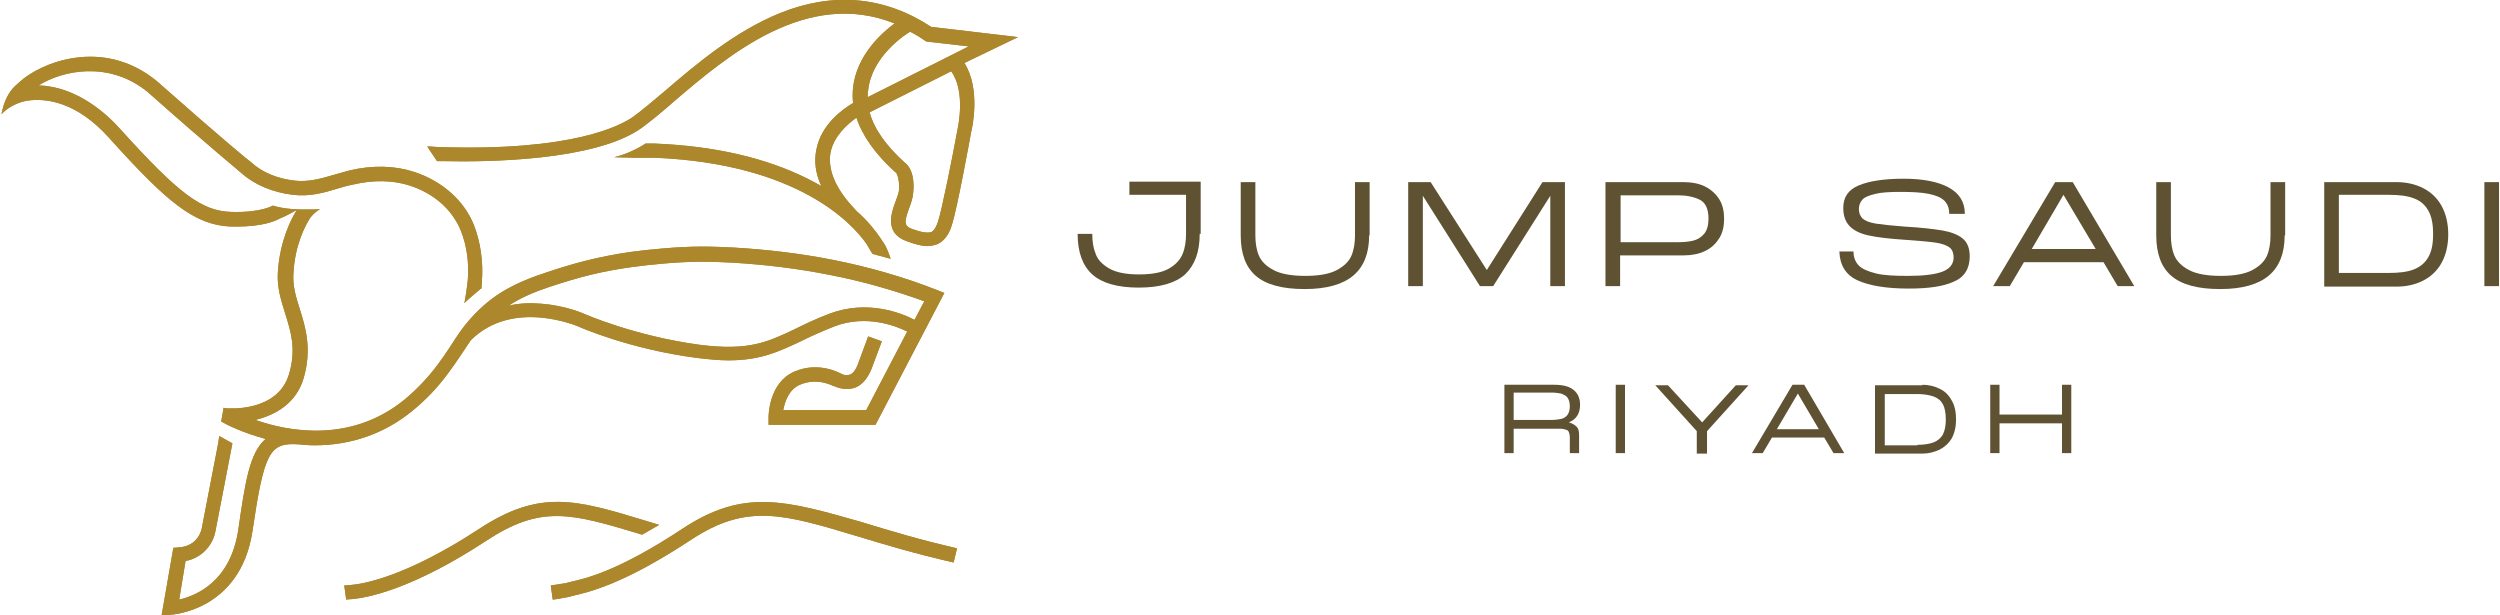 <?xml version="1.0" encoding="utf-8"?>
<!-- Generator: Adobe Illustrator 24.0.2, SVG Export Plug-In . SVG Version: 6.00 Build 0)  -->
<!DOCTYPE svg PUBLIC "-//W3C//DTD SVG 1.1//EN" "http://www.w3.org/Graphics/SVG/1.1/DTD/svg11.dtd">
<svg version="1.1" id="Calque_1" xmlns:x="http://ns.adobe.com/Extensibility/1.0/" xmlns:i="http://ns.adobe.com/AdobeIllustrator/10.0/" xmlns:graph="http://ns.adobe.com/Graphs/1.0/"
	 xmlns="http://www.w3.org/2000/svg" xmlns:xlink="http://www.w3.org/1999/xlink" x="0px" y="0px" viewBox="0 0 512 126"
	 style="enable-background:new 0 0 512 126;" xml:space="preserve">
<style type="text/css">
	.st0{fill:#5E5232;}
	.st1{fill:#AC872C;}
</style>
<g>
	<g>
		<path class="st0" d="M322.9,87.4c0.4,0.4,0.5,1,0.5,1.7v3.7h-1.9v-3.2c0-0.5-0.1-0.9-0.2-1.1c-0.1-0.3-0.3-0.4-0.6-0.5
			s-0.7-0.2-1.2-0.2H310v5h-1.9v-14h10.2c1.7,0,3,0.3,3.9,1c0.9,0.7,1.4,1.7,1.4,3.1c0,1.8-0.8,3-2.3,3.6
			C322,86.7,322.5,87,322.9,87.4z M310,80.6V86h7.8c0.7,0,1.4-0.1,1.9-0.2c0.5-0.1,1-0.4,1.3-0.8c0.3-0.4,0.5-1,0.5-1.8
			c0-0.8-0.2-1.4-0.5-1.8c-0.3-0.4-0.8-0.6-1.3-0.8c-0.5-0.1-1.2-0.2-1.9-0.2H310z"/>
		<path class="st0" d="M330.9,78.8h1.9v14h-1.9V78.8z"/>
		<path class="st0" d="M348.6,86.5l6.9-7.6h2.6l-8.5,9.4v4.6h-2.1v-4.6l-8.5-9.4h2.6L348.6,86.5z"/>
		<path class="st0" d="M377.7,92.8h-2.2l-1.9-3.2h-10.7l-1.9,3.2h-2.2l8.3-14h2.4L377.7,92.8z M368.2,80.6l-4.3,7.3h8.6L368.2,80.6z
			"/>
		<path class="st0" d="M393.7,78.8c1.3,0,2.5,0.3,3.5,0.8c1.1,0.5,1.9,1.3,2.5,2.4c0.6,1,0.9,2.3,0.9,3.9c0,1.5-0.3,2.8-0.9,3.9
			c-0.6,1-1.5,1.8-2.5,2.3c-1.1,0.5-2.2,0.8-3.5,0.8H384v-14H393.7z M392.7,91.1c1.4,0,2.5-0.2,3.3-0.5s1.5-0.9,1.9-1.6
			c0.4-0.8,0.6-1.8,0.6-3.1c0-1.3-0.2-2.4-0.6-3.1c-0.4-0.8-1.1-1.3-1.9-1.6c-0.9-0.3-2-0.5-3.3-0.5h-6.7v10.5H392.7z"/>
		<path class="st0" d="M409.5,84.9h12.8v-6.1h1.9v14h-1.9v-6.1h-12.8v6.1h-1.9v-14h1.9V84.9z"/>
	</g>
	<g>
		<path class="st0" d="M245.7,47.9c0,3.7-1,6.4-3,8.3c-2,1.8-5.2,2.7-9.5,2.7c-4.3,0-7.5-0.9-9.5-2.7c-2-1.8-3-4.6-3-8.3h3
			c0,1.6,0.2,2.9,0.7,4.1c0.4,1.2,1.4,2.2,2.8,3c1.4,0.8,3.4,1.2,6.1,1.2c2.7,0,4.7-0.4,6.1-1.2c1.4-0.8,2.3-1.8,2.8-3
			c0.5-1.2,0.7-2.6,0.7-4.1v-8h-11.6v-2.7h14.6V47.9z"/>
		<path class="st0" d="M280.4,48.2c0,3.7-1.1,6.4-3.2,8.2c-2.1,1.8-5.4,2.8-10,2.8c-4.6,0-7.9-0.9-10-2.7c-2.1-1.8-3.1-4.6-3.1-8.3
			V37.3h3v10.9c0,1.5,0.2,2.9,0.7,4.1c0.5,1.2,1.5,2.2,3,3c1.5,0.8,3.7,1.2,6.5,1.2c2.9,0,5-0.4,6.5-1.2c1.5-0.8,2.5-1.8,3-3
			c0.5-1.2,0.7-2.6,0.7-4.1V37.3h3V48.2z"/>
		<path class="st0" d="M291.4,58.6h-3V37.3h4.6l11.5,18l11.4-18h4.6v21.3h-3V40.1l-11.7,18.5h-2.7l-11.7-18.5V58.6z"/>
		<path class="st0" d="M344.9,37.3c1.6,0,3.1,0.3,4.3,0.9c1.2,0.6,2.2,1.5,2.9,2.6c0.7,1.1,1,2.5,1,4c0,1.5-0.3,2.9-1,4
			c-0.7,1.1-1.6,2-2.9,2.6c-1.2,0.6-2.7,0.9-4.3,0.9h-13.1v6.3h-3V37.3H344.9z M331.9,40v9.6h11.8c1.1,0,2.2-0.1,3-0.3
			c0.9-0.2,1.7-0.7,2.3-1.4c0.6-0.7,0.9-1.8,0.9-3.1c0-2-0.6-3.3-1.8-3.9c-1.2-0.6-2.7-0.9-4.5-0.9H331.9z"/>
		<path class="st0" d="M379.6,51.6c0,1.1,0.4,2.1,1.1,2.8c0.7,0.7,1.9,1.2,3.5,1.6c1.6,0.4,3.8,0.5,6.6,0.5c3.2,0,5.6-0.3,7.1-0.9
			c1.5-0.6,2.2-1.6,2.2-2.9c0-0.9-0.3-1.6-0.8-2c-0.5-0.4-1.5-0.8-2.8-1c-1.4-0.2-3.5-0.4-6.5-0.6c-3.1-0.2-5.6-0.5-7.4-0.9
			s-3.1-1.1-3.9-2c-0.8-0.9-1.2-2.1-1.2-3.6c0-2.2,1-3.7,3.1-4.6c2.1-0.9,5.2-1.4,9.2-1.4c4,0,7.1,0.6,9.3,1.8
			c2.2,1.2,3.3,3,3.3,5.4h-3.2c0-1.1-0.3-2-1-2.7c-0.7-0.7-1.8-1.1-3.2-1.4c-1.5-0.3-3.4-0.4-5.8-0.4c-2.2,0-3.9,0.1-5.1,0.4
			c-1.2,0.3-2.1,0.6-2.6,1.1c-0.5,0.5-0.8,1.2-0.8,2c0,0.9,0.3,1.5,0.8,2c0.5,0.4,1.4,0.8,2.7,1c1.3,0.2,3.2,0.4,5.8,0.6
			c3.5,0.2,6,0.5,7.8,0.8c1.7,0.3,3.1,0.8,4.1,1.6c1,0.8,1.5,2,1.5,3.7c0,2.5-1.1,4.3-3.3,5.2c-2.2,1-5.3,1.4-9.2,1.4
			c-4.6,0-8.1-0.6-10.5-1.7c-2.4-1.1-3.6-3.1-3.7-5.9H379.6z"/>
		<path class="st0" d="M437.1,58.6h-3.4l-2.9-4.9h-16.3l-2.9,4.9h-3.4l12.7-21.3h3.6L437.1,58.6z M422.6,39.9L416.1,51h13.1
			L422.6,39.9z"/>
		<path class="st0" d="M467.9,48.2c0,3.7-1.1,6.4-3.2,8.2c-2.1,1.8-5.4,2.8-10,2.8c-4.6,0-7.9-0.9-10-2.7c-2.1-1.8-3.1-4.6-3.1-8.3
			V37.3h3v10.9c0,1.5,0.2,2.9,0.7,4.1c0.5,1.2,1.5,2.2,3,3c1.5,0.8,3.7,1.2,6.5,1.2c2.9,0,5-0.4,6.5-1.2c1.5-0.8,2.5-1.8,3-3
			c0.5-1.2,0.7-2.6,0.7-4.1V37.3h3V48.2z"/>
		<path class="st0" d="M490.8,37.3c2,0,3.8,0.4,5.4,1.2c1.6,0.8,2.9,2,3.8,3.6c0.9,1.6,1.4,3.6,1.4,5.9c0,2.3-0.5,4.3-1.4,5.9
			c-0.9,1.6-2.2,2.8-3.8,3.6c-1.6,0.8-3.4,1.2-5.4,1.2H476V37.3H490.8z M489.2,55.9c2.1,0,3.8-0.2,5.1-0.7c1.3-0.5,2.3-1.3,3-2.5
			c0.7-1.2,1-2.7,1-4.8c0-2-0.3-3.6-1-4.8c-0.7-1.2-1.6-2-3-2.5c-1.3-0.5-3-0.7-5.1-0.7h-10.2v16H489.2z"/>
		<path class="st0" d="M508.8,37.3h3v21.3h-3V37.3z"/>
	</g>
	<g>
		<path class="st1" d="M84.5,84.1c2.7-2.2,5.2-4.8,7.3-7.7c0.9-1.2,1.8-2.5,2.6-3.7c0.7-1,1.3-2,2-3c8.6-8.6,21.8-2.9,21.9-2.9
			c0.4,0.2,10.6,4.7,24.4,6.5c2.5,0.3,4.6,0.5,6.5,0.5c6.6,0,10.3-1.8,14.8-3.9c2-1,4.2-2,7-3.1c6.4-2.4,12.4-0.1,14.8,1.1
			l-8.4,16.1h-17c0.3-1.6,1.1-4.2,3.4-5.2c3.7-1.6,6.9,0.3,7,0.3l0.1,0c0.2,0.1,2.1,1,4.2,0.3c1.5-0.6,2.6-1.9,3.4-3.9l2.1-5.6
			l-2.8-1l-2.1,5.7c-0.4,1.1-1,1.9-1.6,2.1c-0.8,0.3-1.6,0-1.7-0.1c-0.6-0.3-4.8-2.6-9.7-0.5c-5.3,2.3-5.3,9.1-5.3,9.4v1.5h21.9
			l14.1-27l-1.5-0.6c-6.6-2.6-13.8-4.7-21.4-6.2c-6.6-1.3-13.4-2.1-20.2-2.5c-2-0.1-4.2-0.2-6.6-0.2c-4.8,0-10.9,0.6-14.6,1.1
			c-6.8,1-11.9,2.4-17.5,4.3c-4.6,1.5-8.1,3.2-11,5.4c-2.2,1.7-4.3,3.8-6.2,6.4c-0.8,1.1-1.5,2.2-2.2,3.3c-0.8,1.2-1.6,2.4-2.5,3.6
			c-2,2.7-4.3,5.1-6.8,7.2c-11,9-23.8,6.6-30.6,4.2c4.1-1,8.4-3.4,9.9-8.6c1.7-5.9,0.4-10.3-0.8-14.1c-0.8-2.5-1.5-4.8-1.3-7.4
			c0.3-5.8,2.5-9.9,3.5-11.4c0,0,0-0.1,0.1-0.1c0.9-1.1,1.9-1.6,1.9-1.6c-0.5,0.1-1.1,0.1-1.6,0.1c0,0,0,0,0,0L63,42.9
			c-4.8,0.1-7.1-0.8-7.1-0.8v0l0,0c0,0-2.4,1.5-8.6,1.3c-6-0.2-10.7-3.7-22.8-17.1c-2.5-2.8-8.7-8.6-16.6-8.8
			c4.9-3.1,14.4-5.1,22.3,1.3c13.3,11.8,18.9,16.3,19.3,16.7c2.6,2.3,6.3,3.9,10.5,4.4c3.4,0.4,6.3-0.4,9.2-1.3c1-0.3,2-0.6,3.1-0.8
			c4.2-1,8.2-0.9,11.6,0.2c5,1.6,8.8,5,10.5,9.3c1.2,3,1.7,6.6,1.4,10.1l-0.1,0.8c-0.2,1.9-0.6,3.9-0.6,3.9c0.6-0.7,3.3-2.9,3.4-3
			l0.1,0l0.1-1.5c0.3-4-0.3-8-1.6-11.4c-2-5.1-6.5-9.1-12.3-11c-4-1.3-8.5-1.4-13.2-0.3c-1.1,0.3-2.2,0.6-3.2,0.9
			c-2.7,0.8-5.2,1.5-8,1.2c-3.6-0.4-6.7-1.7-8.9-3.7l-0.1-0.1c-0.1,0-5.5-4.4-19.3-16.6l0,0C21,7.5,8.2,12.9,4,16.8L4,16.8
			c-0.3,0.3-0.7,0.6-1,0.9l0,0l0,0c-1.2,1.2-2.2,3-2.7,5.7c1.8-2,4.5-2.7,5.4-2.8c3.6-0.5,9.9,0.1,16.7,7.7
			c11.8,13.1,17.4,17.8,24.9,18.1c0.4,0,0.8,0,1.2,0c5.2,0,7.8-1.1,8.7-1.6c1.5-0.6,3.2-1.6,3.6-1.8c-1.1,1.7-3.5,6.3-3.9,12.8
			c-0.2,3.1,0.7,5.8,1.5,8.4c1.2,3.8,2.3,7.3,0.8,12.4c-2.3,7.8-12.3,7.1-13.1,7l0,0l-0.3-0.1l-0.5,2.8l0.5,0.3v0
			c0.5,0.3,3.8,2,8.6,3.3c-3.3,2.8-4.2,8.9-5.6,18.6c-1.6,10.7-8.7,13.5-12.1,14.3l1.3-7.9c4.1-0.8,5.8-4.2,6.1-6l3.4-17.6l0,0
			l0.1-0.5l-2.7-1.5c0,0-0.2,1.3-0.2,1.4l-3.4,17.6c-0.1,0.4-0.8,3.5-4.6,3.8l-1.2,0.1L33.1,126l1.8-0.1c0.1,0,14.3-0.7,16.8-17.1
			c2.4-16.2,3.5-18.2,9.4-17.8c1.1,0.1,2.2,0.2,3.3,0.2C71.9,91.2,78.8,88.8,84.5,84.1 M112.4,58.8c6.6-2.2,11.2-3.3,17-4.1
			c3.6-0.5,9.5-1.1,14.2-1.1c2.4,0,4.6,0.1,6.5,0.2c6.7,0.4,13.3,1.2,19.8,2.5c6.8,1.3,13.3,3.2,19.4,5.4l-2,3.8
			c-2.9-1.5-9.7-4.1-17.3-1.3c-2.9,1.1-5.2,2.2-7.2,3.2c-5.7,2.7-9.5,4.5-19.6,3.2c-13.3-1.8-23.5-6.3-23.5-6.3
			c-0.2-0.1-3.8-1.7-8.8-2.1c-2.4-0.2-4.6-0.1-6.7,0.4C106.4,61.1,109.1,59.9,112.4,58.8 M60.9,43L60.9,43L60.9,43L60.9,43z"/>
		<path class="st1" d="M139.9,108.2c-13.3,8.8-20,10.3-23.2,11c-0.3,0.1-0.5,0.1-0.7,0.2c-0.6,0.1-2.5,0.4-3.2,0.5l0.4,2.9
			c0.3,0,2.6-0.4,3.5-0.6c0.2-0.1,0.4-0.1,0.7-0.2c3.4-0.8,10.4-2.4,24.2-11.5c11.4-7.5,18.9-5.2,33.9-0.7
			c5.6,1.7,11.9,3.6,19.8,5.4l0.7-2.9c-7.8-1.8-14.1-3.7-19.6-5.4C160.9,102.5,152.4,100,139.9,108.2"/>
		<path class="st1" d="M131.5,109.5L131.5,109.5l3.5-2l-2.6-0.8v0c-14.5-4.4-21.8-6.6-34.4,1.7c-15,9.8-23.7,11.2-26.1,11.4
			c-0.7,0.1-1.4,0.1-1.4,0.1l0.4,2.9c0,0,0.6-0.1,1.2-0.1c3.2-0.3,12.3-2,27.4-11.9C110.9,103.3,116.9,105.1,131.5,109.5"/>
		<path class="st1" d="M208.5,7.6l-17.8-2.1c-9.6-6.3-20.1-7.2-31-2.8c-9.3,3.8-17.2,10.5-23.6,16c-2.5,2.1-4.6,3.9-6.4,5.2
			c-2.4,1.7-12.2,7.2-40.2,6.2l-1.5-0.1l0,0c-0.2,0-0.3,0-0.5,0l2,3l1.3,0v0c8.7,0.2,31.1,0,40.6-6.8c1.9-1.4,4.1-3.2,6.6-5.4
			c11-9.4,27.2-23.2,45.2-16c-2.7,2-7.8,6.6-8.5,13.2c-0.1,1-0.1,2.1,0,3.1c-2,1.2-6.5,4.3-7.5,9.5c-0.5,2.4-0.2,4.9,1,7.5
			c-0.9-0.5-1.8-1-2.8-1.5c-8.6-4.3-19.1-6.7-31.3-7.2l-0.7,0l0,0l-0.5,0l-0.3,0l0,0l-0.4,0c0,0-2.7,1.9-6.4,2.8
			c0,0,3.6,0.1,4.2,0.1l1.5,0l1.5,0l0,0l1,0c29.4,1.2,40.6,13.5,43.5,17.7l0.7,1.2c0.2,0.3,0.3,0.5,0.5,0.8l3.7,1
			c-0.3-1-0.8-2.1-0.8-2.1c-0.2-0.5-0.3-0.6-0.6-1.1l0,0l0,0l-0.8-1.2c-0.9-1.3-2.4-3.3-4.8-5.4l0,0l-1-1.1
			c-3.5-3.9-4.9-7.6-4.3-10.9c0.7-3.4,3.5-5.8,5.3-7.1c1.2,3.7,3.9,7.5,8,11.2c0,0,0,0,0,0l0,0l0.1,0c0.1,0.2,0.8,1.2,0.6,3.8
			c-0.1,0.6-0.4,1.4-0.7,2.2c-0.8,2.2-2.4,6.4,2.3,8.1c1.7,0.6,3,1,4.2,1c0.8,0,1.5-0.2,2.1-0.4c1.7-0.8,2.5-2.5,2.9-3.8
			c1.1-3.2,3.8-18.1,4-19.2c0.2-0.7,2-8.8-1.4-14.1L208.5,7.6z M177.8,18.5c0.7-7,7.8-11.6,8.6-12c1,0.5,2,1.1,3,1.8l0.3,0.2l8.7,1
			l-20.7,10.4C177.7,19.3,177.7,18.9,177.8,18.5 M196.1,26.5L196.1,26.5c-1,5.5-3.2,16.5-4,18.9c-0.5,1.5-1,1.9-1.3,2.1
			c-0.7,0.3-2.1,0.1-4-0.6c-1.6-0.6-1.7-1.3-0.6-4.3c0.4-1,0.7-2,0.8-2.9c0.5-4.3-1.1-6-1.6-6.3c-3.9-3.5-6.4-7-7.3-10.4l16.7-8.4
			C197.9,18.8,196.1,26.5,196.1,26.5"/>
	</g>
	<g>
		<path class="st1" d="M84.5,84.1c2.7-2.2,5.2-4.8,7.3-7.7c0.9-1.2,1.8-2.5,2.6-3.7c0.7-1,1.3-2,2-3c8.6-8.6,21.8-2.9,21.9-2.9
			c0.4,0.2,10.6,4.7,24.4,6.5c2.5,0.3,4.6,0.5,6.5,0.5c6.6,0,10.3-1.8,14.8-3.9c2-1,4.2-2,7-3.1c6.4-2.4,12.4-0.1,14.8,1.1
			l-8.4,16.1h-17c0.3-1.6,1.1-4.2,3.4-5.2c3.7-1.6,6.9,0.3,7,0.3l0.1,0c0.2,0.1,2.1,1,4.2,0.3c1.5-0.6,2.6-1.9,3.4-3.9l2.1-5.6
			l-2.8-1l-2.1,5.7c-0.4,1.1-1,1.9-1.6,2.1c-0.8,0.3-1.6,0-1.7-0.1c-0.6-0.3-4.8-2.6-9.7-0.5c-5.3,2.3-5.3,9.1-5.3,9.4v1.5h21.9
			l14.1-27l-1.5-0.6c-6.6-2.6-13.8-4.7-21.4-6.2c-6.6-1.3-13.4-2.1-20.2-2.5c-2-0.1-4.2-0.2-6.6-0.2c-4.8,0-10.9,0.6-14.6,1.1
			c-6.8,1-11.9,2.4-17.5,4.3c-4.6,1.5-8.1,3.2-11,5.4c-2.2,1.7-4.3,3.8-6.2,6.4c-0.8,1.1-1.5,2.2-2.2,3.3c-0.8,1.2-1.6,2.4-2.5,3.6
			c-2,2.7-4.3,5.1-6.8,7.2c-11,9-23.8,6.6-30.6,4.2c4.1-1,8.4-3.4,9.9-8.6c1.7-5.9,0.4-10.3-0.8-14.1c-0.8-2.5-1.5-4.8-1.3-7.4
			c0.3-5.8,2.5-9.9,3.5-11.4c0,0,0-0.1,0.1-0.1c0.9-1.1,1.9-1.6,1.9-1.6c-0.5,0.1-1.1,0.1-1.6,0.1c0,0,0,0,0,0L63,42.9
			c-4.8,0.1-7.1-0.8-7.1-0.8v0l0,0c0,0-2.4,1.5-8.6,1.3c-6-0.2-10.7-3.7-22.8-17.1c-2.5-2.8-8.7-8.6-16.6-8.8
			c4.9-3.1,14.4-5.1,22.3,1.3c13.3,11.8,18.9,16.3,19.3,16.7c2.6,2.3,6.3,3.9,10.5,4.4c3.4,0.4,6.3-0.4,9.2-1.3c1-0.3,2-0.6,3.1-0.8
			c4.2-1,8.2-0.9,11.6,0.2c5,1.6,8.8,5,10.5,9.3c1.2,3,1.7,6.6,1.4,10.1l-0.1,0.8c-0.2,1.9-0.6,3.9-0.6,3.9c0.6-0.7,3.3-2.9,3.4-3
			l0.1,0l0.1-1.5c0.3-4-0.3-8-1.6-11.4c-2-5.1-6.5-9.1-12.3-11c-4-1.3-8.5-1.4-13.2-0.3c-1.1,0.3-2.2,0.6-3.2,0.9
			c-2.7,0.8-5.2,1.5-8,1.2c-3.6-0.4-6.7-1.7-8.9-3.7l-0.1-0.1c-0.1,0-5.5-4.4-19.3-16.6l0,0C21,7.5,8.2,12.9,4,16.8L4,16.8
			c-0.3,0.3-0.7,0.6-1,0.9l0,0l0,0c-1.2,1.2-2.2,3-2.7,5.7c1.8-2,4.5-2.7,5.4-2.8c3.6-0.5,9.9,0.1,16.7,7.7
			c11.8,13.1,17.4,17.8,24.9,18.1c0.4,0,0.8,0,1.2,0c5.2,0,7.8-1.1,8.7-1.6c1.5-0.6,3.2-1.6,3.6-1.8c-1.1,1.7-3.5,6.3-3.9,12.8
			c-0.2,3.1,0.7,5.8,1.5,8.4c1.2,3.8,2.3,7.3,0.8,12.4c-2.3,7.8-12.3,7.1-13.1,7l0,0l-0.3-0.1l-0.5,2.8l0.5,0.3v0
			c0.5,0.3,3.8,2,8.6,3.3c-3.3,2.8-4.2,8.9-5.6,18.6c-1.6,10.7-8.7,13.5-12.1,14.3l1.3-7.9c4.1-0.8,5.8-4.2,6.1-6l3.4-17.6l0,0
			l0.1-0.5l-2.7-1.5c0,0-0.2,1.3-0.2,1.4l-3.4,17.6c-0.1,0.4-0.8,3.5-4.6,3.8l-1.2,0.1L33.1,126l1.8-0.1c0.1,0,14.3-0.7,16.8-17.1
			c2.4-16.2,3.5-18.2,9.4-17.8c1.1,0.1,2.2,0.2,3.3,0.2C71.9,91.2,78.8,88.8,84.5,84.1 M112.4,58.8c6.6-2.2,11.2-3.3,17-4.1
			c3.6-0.5,9.5-1.1,14.2-1.1c2.4,0,4.6,0.1,6.5,0.2c6.7,0.4,13.3,1.2,19.8,2.5c6.8,1.3,13.3,3.2,19.4,5.4l-2,3.8
			c-2.9-1.5-9.7-4.1-17.3-1.3c-2.9,1.1-5.2,2.2-7.2,3.2c-5.7,2.7-9.5,4.5-19.6,3.2c-13.3-1.8-23.5-6.3-23.5-6.3
			c-0.2-0.1-3.8-1.7-8.8-2.1c-2.4-0.2-4.6-0.1-6.7,0.4C106.4,61.1,109.1,59.9,112.4,58.8 M60.9,43L60.9,43L60.9,43L60.9,43z"/>
		<path class="st1" d="M139.9,108.2c-13.3,8.8-20,10.3-23.2,11c-0.3,0.1-0.5,0.1-0.7,0.2c-0.6,0.1-2.5,0.4-3.2,0.5l0.4,2.9
			c0.3,0,2.6-0.4,3.5-0.6c0.2-0.1,0.4-0.1,0.7-0.2c3.4-0.8,10.4-2.4,24.2-11.5c11.4-7.5,18.9-5.2,33.9-0.7
			c5.6,1.7,11.9,3.6,19.8,5.4l0.7-2.9c-7.8-1.8-14.1-3.7-19.6-5.4C160.9,102.5,152.4,100,139.9,108.2"/>
		<path class="st1" d="M131.5,109.5L131.5,109.5l3.5-2l-2.6-0.8v0c-14.5-4.4-21.8-6.6-34.4,1.7c-15,9.8-23.7,11.2-26.1,11.4
			c-0.7,0.1-1.4,0.1-1.4,0.1l0.4,2.9c0,0,0.6-0.1,1.2-0.1c3.2-0.3,12.3-2,27.4-11.9C110.9,103.3,116.9,105.1,131.5,109.5"/>
		<path class="st1" d="M208.5,7.6l-17.8-2.1c-9.6-6.3-20.1-7.2-31-2.8c-9.3,3.8-17.2,10.5-23.6,16c-2.5,2.1-4.6,3.9-6.4,5.2
			c-2.4,1.7-12.2,7.2-40.2,6.2l-1.5-0.1l0,0c-0.2,0-0.3,0-0.5,0l2,3l1.3,0v0c8.7,0.2,31.1,0,40.6-6.8c1.9-1.4,4.1-3.2,6.6-5.4
			c11-9.4,27.2-23.2,45.2-16c-2.7,2-7.8,6.6-8.5,13.2c-0.1,1-0.1,2.1,0,3.1c-2,1.2-6.5,4.3-7.5,9.5c-0.5,2.4-0.2,4.9,1,7.5
			c-0.9-0.5-1.8-1-2.8-1.5c-8.6-4.3-19.1-6.7-31.3-7.2l-0.7,0l0,0l-0.5,0l-0.3,0l0,0l-0.4,0c0,0-2.7,1.9-6.4,2.8
			c0,0,3.6,0.1,4.2,0.1l1.5,0l1.5,0l0,0l1,0c29.4,1.2,40.6,13.5,43.5,17.7l0.7,1.2c0.2,0.3,0.3,0.5,0.5,0.8l3.7,1
			c-0.3-1-0.8-2.1-0.8-2.1c-0.2-0.5-0.3-0.6-0.6-1.1l0,0l0,0l-0.8-1.2c-0.9-1.3-2.4-3.3-4.8-5.4l0,0l-1-1.1
			c-3.5-3.9-4.9-7.6-4.3-10.9c0.7-3.4,3.5-5.8,5.3-7.1c1.2,3.7,3.9,7.5,8,11.2c0,0,0,0,0,0l0,0l0.1,0c0.1,0.2,0.8,1.2,0.6,3.8
			c-0.1,0.6-0.4,1.4-0.7,2.2c-0.8,2.2-2.4,6.4,2.3,8.1c1.7,0.6,3,1,4.2,1c0.8,0,1.5-0.2,2.1-0.4c1.7-0.8,2.5-2.5,2.9-3.8
			c1.1-3.2,3.8-18.1,4-19.2c0.2-0.7,2-8.8-1.4-14.1L208.5,7.6z M177.8,18.5c0.7-7,7.8-11.6,8.6-12c1,0.5,2,1.1,3,1.8l0.3,0.2l8.7,1
			l-20.7,10.4C177.7,19.3,177.7,18.9,177.8,18.5 M196.1,26.5L196.1,26.5c-1,5.5-3.2,16.5-4,18.9c-0.5,1.5-1,1.9-1.3,2.1
			c-0.7,0.3-2.1,0.1-4-0.6c-1.6-0.6-1.7-1.3-0.6-4.3c0.4-1,0.7-2,0.8-2.9c0.5-4.3-1.1-6-1.6-6.3c-3.9-3.5-6.4-7-7.3-10.4l16.7-8.4
			C197.9,18.8,196.1,26.5,196.1,26.5"/>
	</g>
</g>
</svg>
